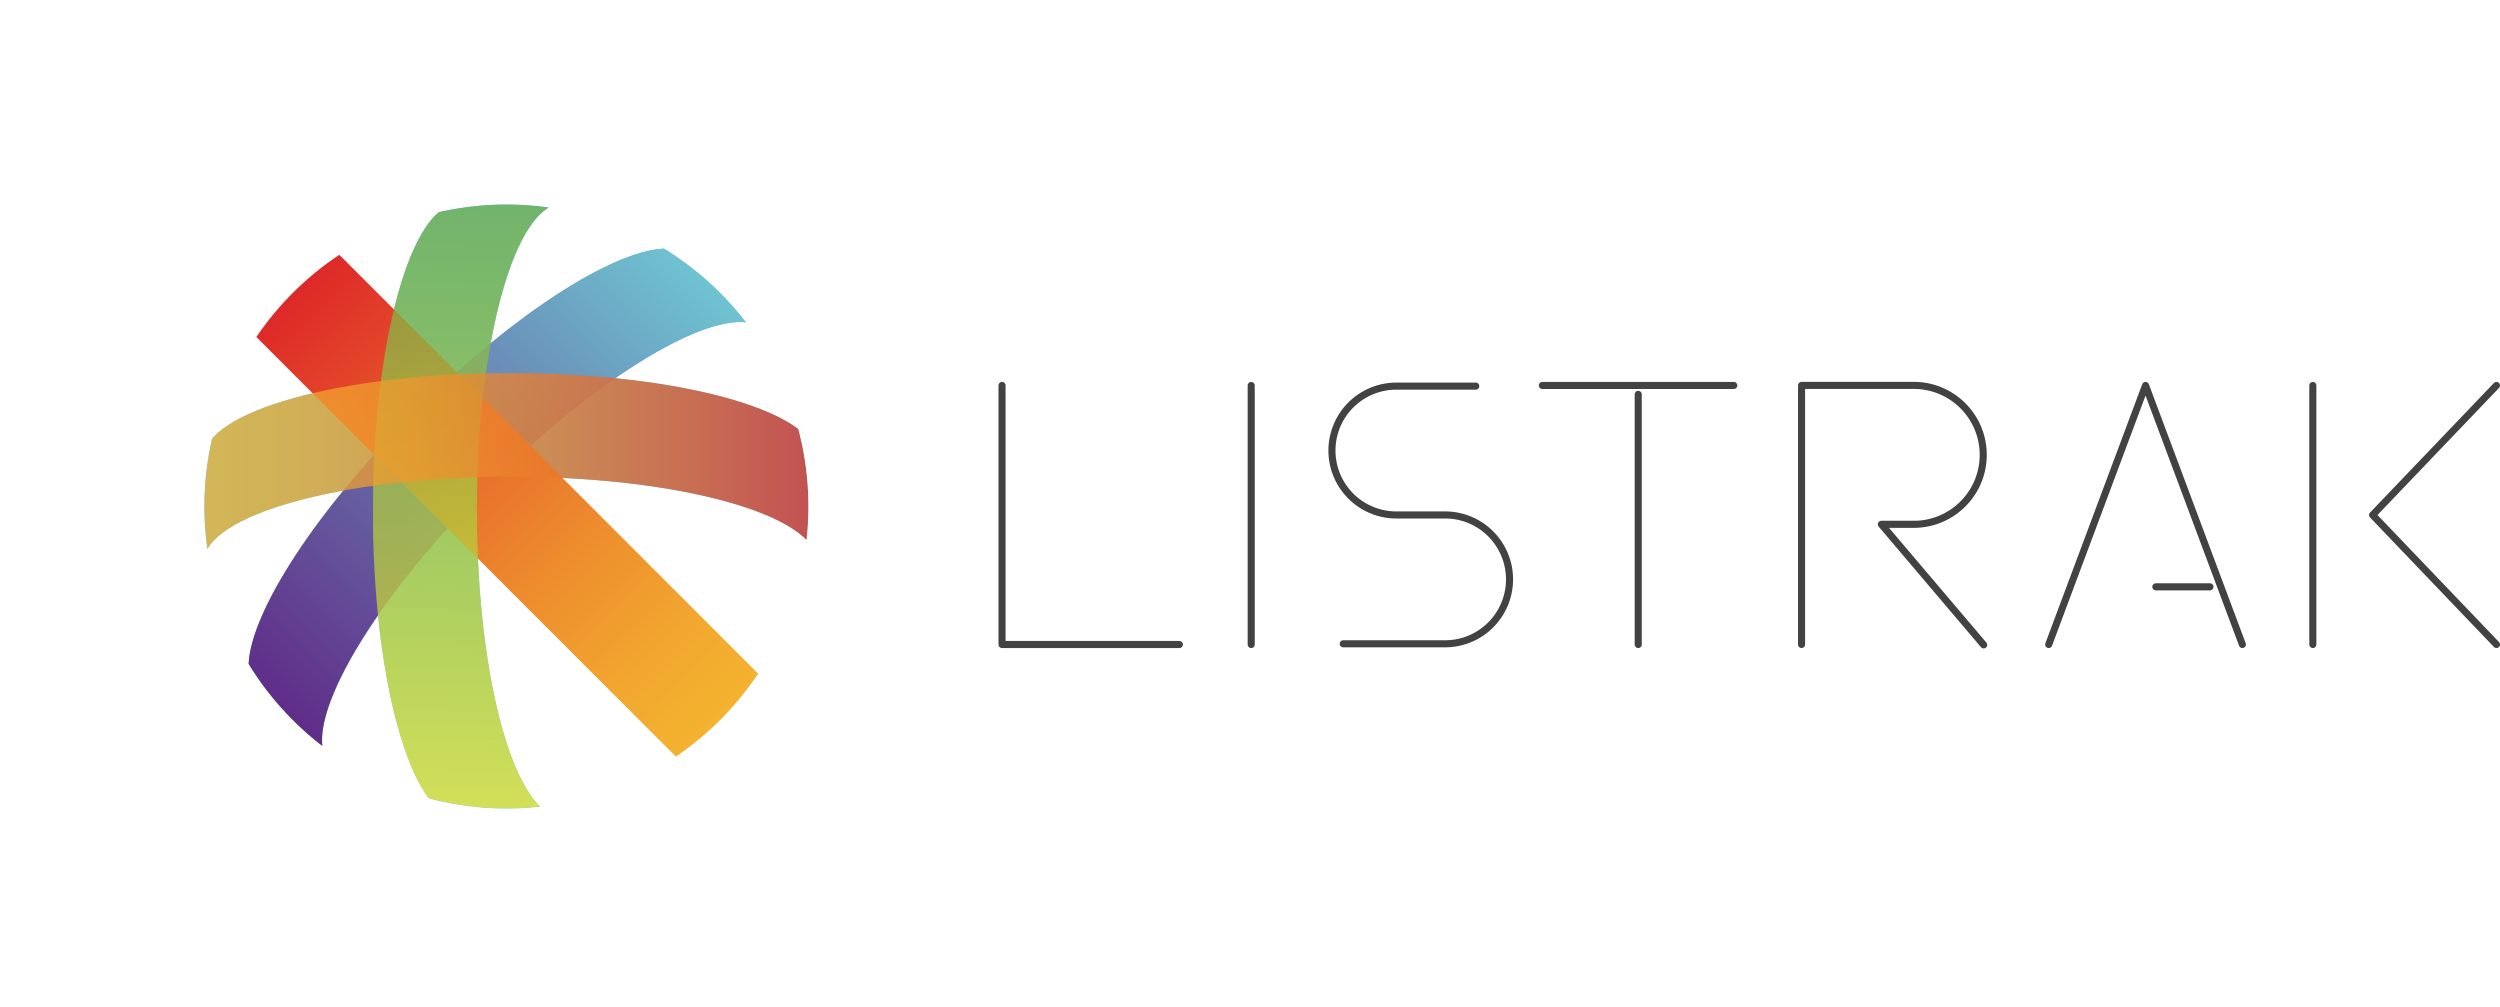 <svg xmlns="http://www.w3.org/2000/svg" xmlns:xlink="http://www.w3.org/1999/xlink" viewBox="0 0 529.75 213.48"><defs><style>.cls-1,.cls-15{fill:none;}.cls-2{clip-path:url(#clip-path);}.cls-3{fill:#6fc2d1;}.cls-4{clip-path:url(#clip-path-2);}.cls-5{fill:url(#linear-gradient);}.cls-6{clip-path:url(#clip-path-3);}.cls-7{fill:url(#linear-gradient-2);}.cls-8{opacity:0.75;}.cls-9{clip-path:url(#clip-path-5);}.cls-10{clip-path:url(#clip-path-6);}.cls-11{fill:url(#linear-gradient-3);}.cls-12{clip-path:url(#clip-path-7);}.cls-13{clip-path:url(#clip-path-8);}.cls-14{fill:url(#linear-gradient-4);}.cls-15{stroke:#424242;stroke-linecap:round;stroke-linejoin:round;stroke-width:1.5px;}</style><clipPath id="clip-path" transform="translate(43.17 43.17)"><path class="cls-1" d="M.13,64.15a64,64,0,1,0,64-64,64,64,0,0,0-64,64"/></clipPath><clipPath id="clip-path-2" transform="translate(43.17 43.17)"><path class="cls-1" d="M44.42,44.42C23.69,65.16,10,86.52,9.51,97.51a64.32,64.32,0,0,0,15.61,17.38C24,104.57,38,81.93,60,60s44.59-36,54.91-34.86A64.59,64.59,0,0,0,97.52,9.51c-11,.48-32.37,14.17-53.1,34.91"/></clipPath><linearGradient id="linear-gradient" x1="-66.96" y1="454.12" x2="-62.97" y2="454.12" gradientTransform="matrix(31.71, 0, 0, -31.71, 2122.19, 14462.97)" gradientUnits="userSpaceOnUse"><stop offset="0" stop-color="#602e89"/><stop offset="0.34" stop-color="#655ea0"/><stop offset="1" stop-color="#6fc2d1"/></linearGradient><clipPath id="clip-path-3" transform="translate(43.17 43.17)"><path class="cls-1" d="M11.15,28.24l88.9,88.91a64.24,64.24,0,0,0,17.43-17.58L28.73,10.82A64.34,64.34,0,0,0,11.15,28.24"/></clipPath><linearGradient id="linear-gradient-2" x1="-68.64" y1="466.92" x2="-64.65" y2="466.92" gradientTransform="matrix(0, -31.79, -31.79, 0, 14908.48, -2054.5)" gradientUnits="userSpaceOnUse"><stop offset="0" stop-color="#f3b22f"/><stop offset="0.14" stop-color="#f2a82f"/><stop offset="0.36" stop-color="#ed8e2d"/><stop offset="0.66" stop-color="#e7632b"/><stop offset="1" stop-color="#de2928"/></linearGradient><clipPath id="clip-path-5" transform="translate(43.17 43.17)"><rect class="cls-1" x="35.88" width="40.15" height="130.06"/></clipPath><clipPath id="clip-path-6" transform="translate(43.17 43.17)"><path class="cls-1" d="M54,130.06c-10,0-18.16-29.11-18.16-65S44,0,54,0H76C66,0,57.88,29.12,57.88,65s8.13,65,18.15,65Z"/></clipPath><linearGradient id="linear-gradient-3" x1="-70.41" y1="460.18" x2="-66.42" y2="460.18" gradientTransform="matrix(31.7, 0, 0, -31.7, 2225.96, 14652.6)" gradientUnits="userSpaceOnUse"><stop offset="0" stop-color="#f3e830"/><stop offset="0.32" stop-color="#c5d43a"/><stop offset="0.78" stop-color="#89b946"/><stop offset="1" stop-color="#72af4b"/></linearGradient><clipPath id="clip-path-7" transform="translate(43.17 43.17)"><rect class="cls-1" y="35.88" width="130.07" height="40.15"/></clipPath><clipPath id="clip-path-8" transform="translate(43.17 43.17)"><path class="cls-1" d="M0,54C0,44,29.11,35.88,65,35.88s65,8.13,65,18.15V76c0-10-29.12-18.16-65-18.16S0,66,0,76Z"/></clipPath><linearGradient id="linear-gradient-4" x1="-60.24" y1="452.71" x2="-56.25" y2="452.71" gradientTransform="matrix(32.58, 0, 0, -32.58, 2005.91, 14849.66)" gradientUnits="userSpaceOnUse"><stop offset="0" stop-color="#f3b22f"/><stop offset="0.13" stop-color="#f2ab2f"/><stop offset="0.33" stop-color="#ef982e"/><stop offset="0.56" stop-color="#ea792c"/><stop offset="0.81" stop-color="#e44f2a"/><stop offset="1" stop-color="#de2928"/></linearGradient></defs><title>listrak</title><g id="Layer_2" data-name="Layer 2"><g id="Capa_1" data-name="Capa 1"><g class="cls-2"><path class="cls-3" d="M0,54C0,44,29.11,35.88,65,35.88s65,8.13,65,18.15V76c0-10-29.11-18.15-65-18.15S0,66,0,76Z" transform="translate(43.17 43.17)"/><path class="cls-3" d="M11.27,103.24C4.18,96.16,19,69.82,44.42,44.42S96.16,4.18,103.24,11.27L118.8,26.82C111.71,19.74,85.37,34.58,60,60s-40.24,51.73-33.16,58.81Z" transform="translate(43.17 43.17)"/><path class="cls-3" d="M54,130.06c-10,0-18.15-29.11-18.15-65S44,0,54,0H76C66,0,57.88,29.12,57.88,65s8.13,65,18.15,65Z" transform="translate(43.17 43.17)"/></g><g class="cls-4"><rect class="cls-5" x="-12.31" y="-12.31" width="149.02" height="149.02" transform="translate(17.41 104.97) rotate(-44.74)"/></g><g class="cls-6"><rect class="cls-7" x="-10.87" y="-11.2" width="150.37" height="150.37" transform="translate(16.77 106.74) rotate(-44.59)"/></g><g class="cls-2"><g class="cls-8"><g class="cls-9"><g class="cls-10"><rect class="cls-11" x="-9.62" y="43.13" width="131.15" height="43.81" transform="translate(32.54 162.3) rotate(-88.38)"/></g></g></g><g class="cls-8"><g class="cls-12"><g class="cls-13"><rect class="cls-14" x="43.18" y="79.06" width="130.06" height="40.15"/></g></g></g></g><polyline class="cls-15" points="529 81.68 502.75 109.13 529 136.57"/><line class="cls-15" x1="468.29" y1="124.35" x2="456.82" y2="124.35"/><polyline class="cls-15" points="434.12 136.57 454.64 81.68 475.16 136.57"/><path class="cls-15" d="M338.58,93.39V38.5h24.16a14.72,14.72,0,0,1,0,29.43h-7.25l21.68,25.55" transform="translate(43.17 43.17)"/><line class="cls-15" x1="347.14" y1="83.56" x2="347.14" y2="136.57"/><line class="cls-15" x1="326.82" y1="81.68" x2="367.39" y2="81.68"/><path class="cls-15" d="M241.46,93.25h21.59a13.65,13.65,0,1,0,0-27.3H252.72a13.65,13.65,0,0,1,0-27.3h16.82" transform="translate(43.17 43.17)"/><line class="cls-15" x1="265.13" y1="81.68" x2="265.13" y2="136.57"/><line class="cls-15" x1="490.09" y1="81.68" x2="490.09" y2="136.57"/><polyline class="cls-15" points="212.33 81.68 212.33 136.57 249.91 136.57"/></g></g></svg>